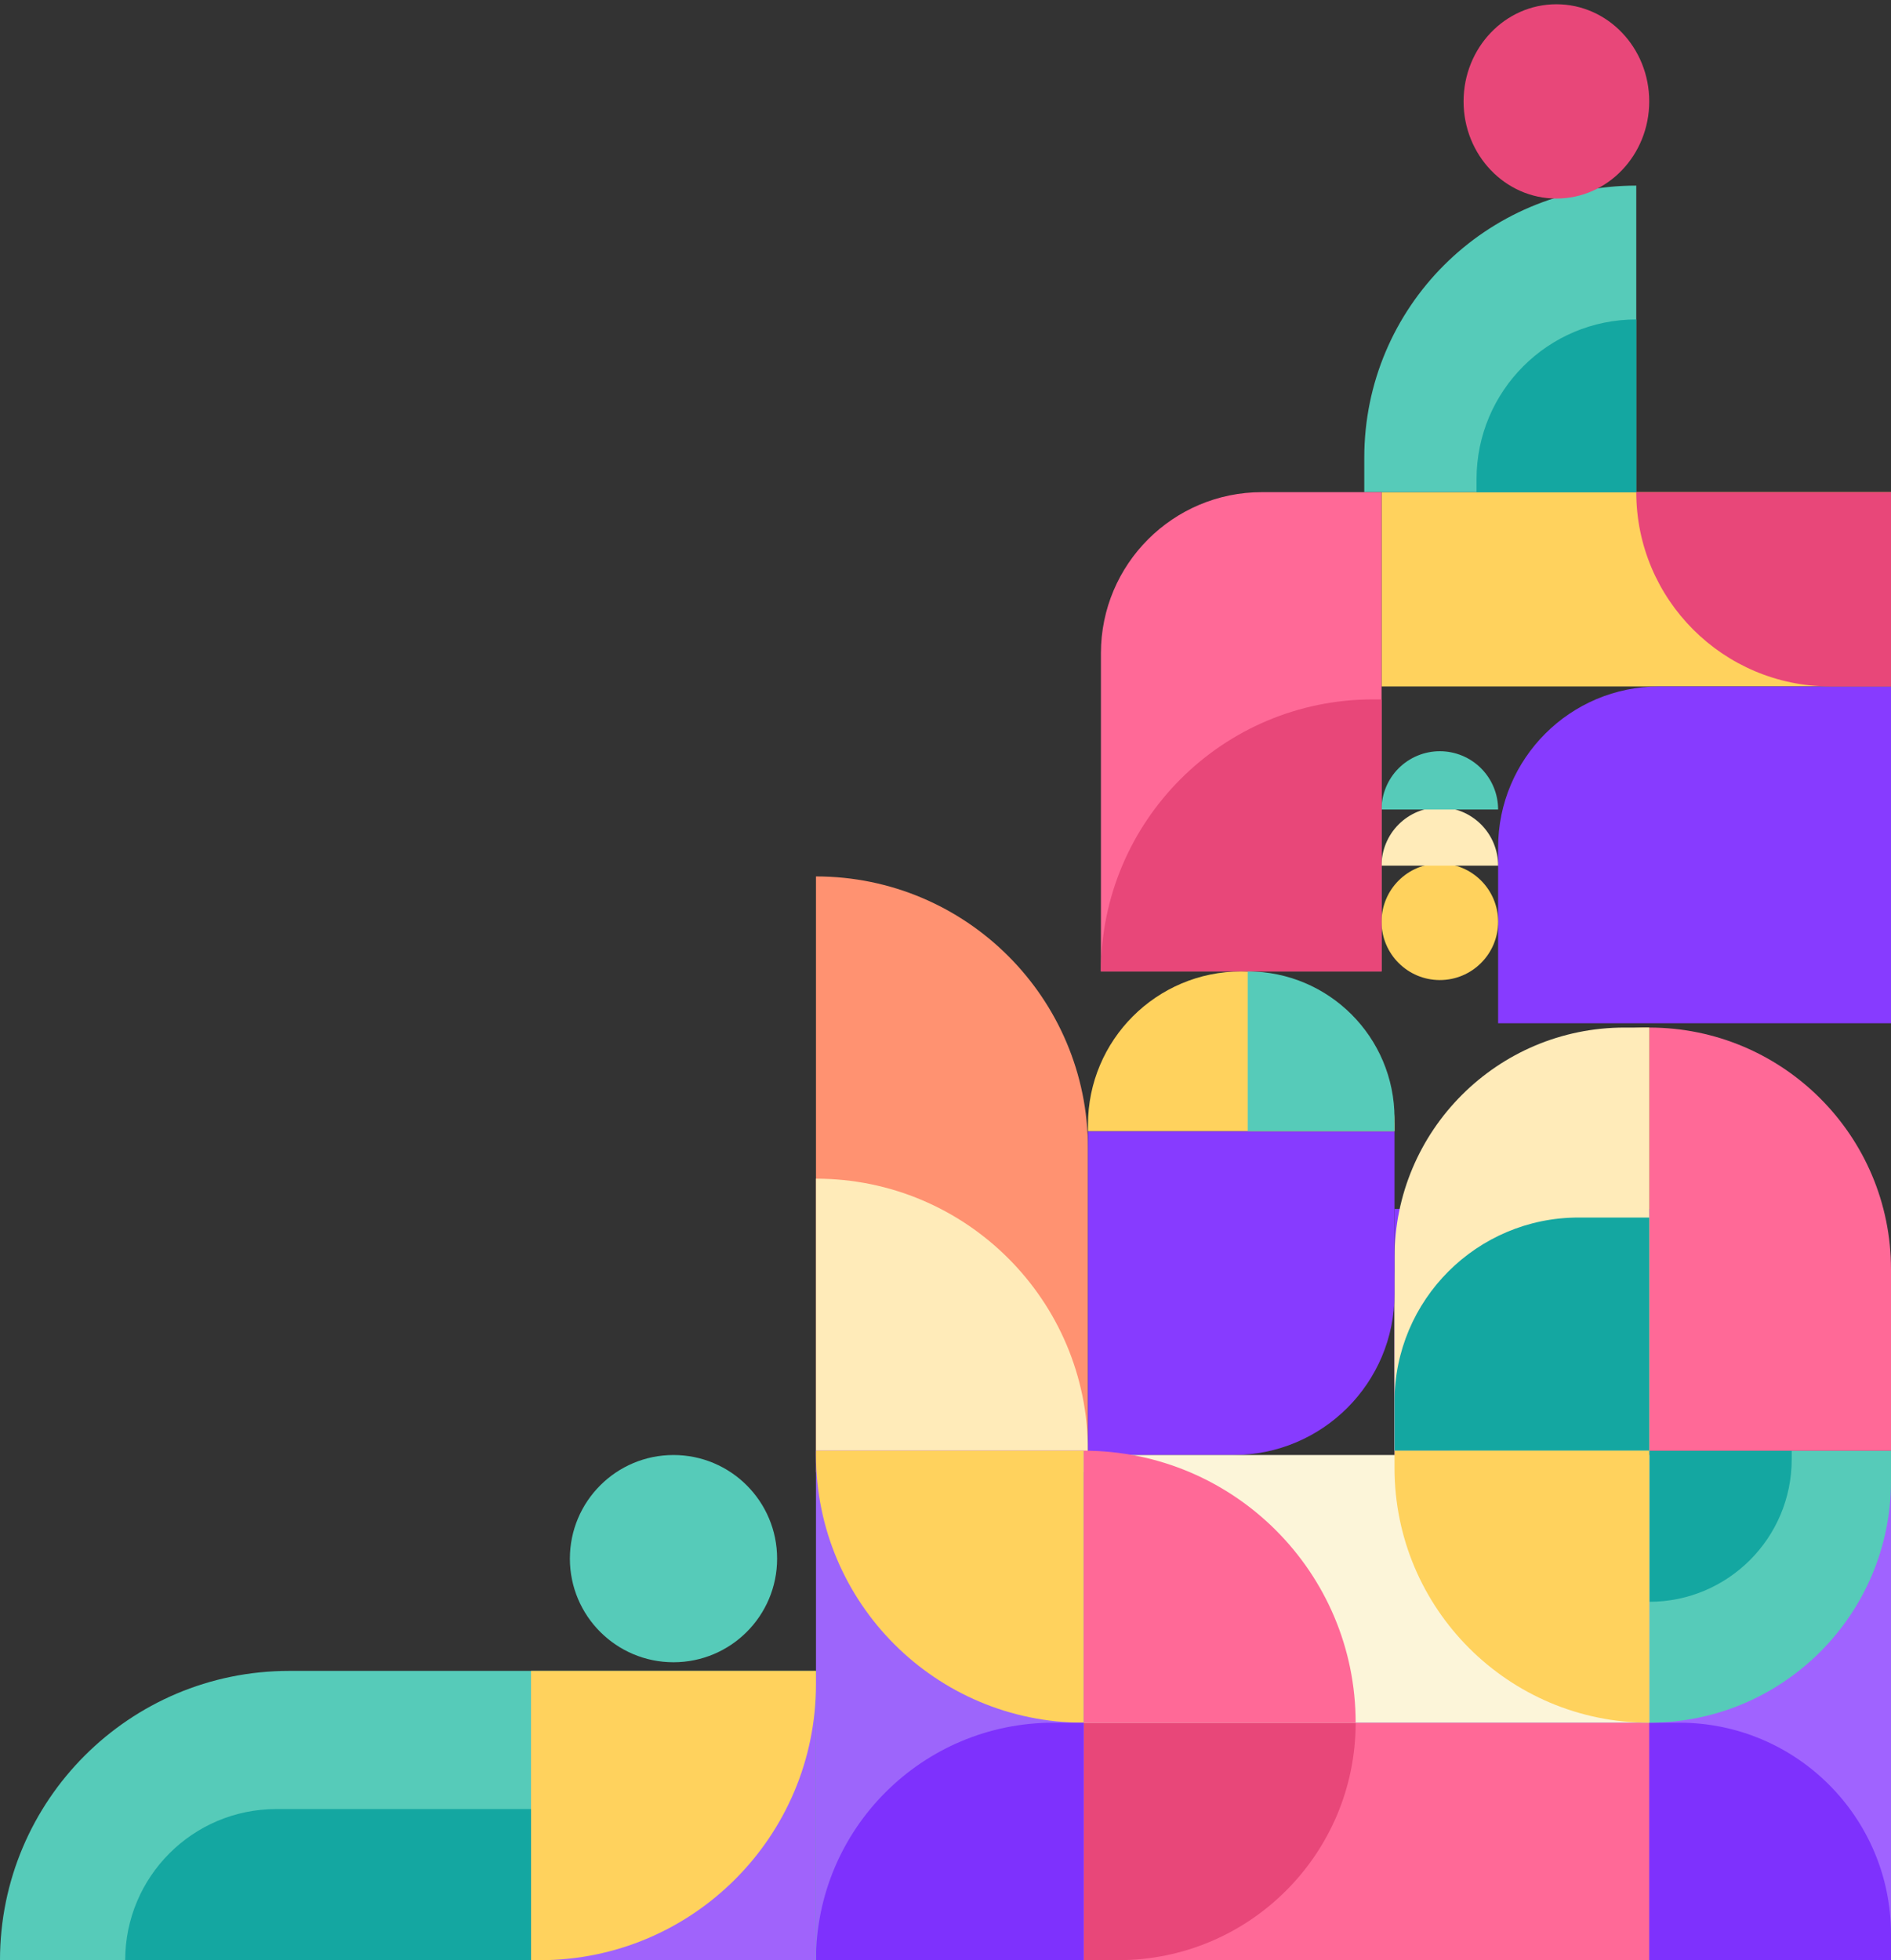 <svg width="411" height="426" viewBox="0 0 411 426" fill="none" xmlns="http://www.w3.org/2000/svg">
<rect x="0" y="0" width="411" height="426" fill="#333333" stroke="none"/>
<path d="M411 426L358.452 426L358.452 315.274L411 315.274L411 426Z" fill="#A063FF"/>
<path d="M411 426L177.349 426L177.349 416.89C177.349 393.418 196.377 374.39 219.849 374.39L365 374.39C390.405 374.39 411 394.985 411 420.39L411 426Z" fill="#7E31FD"/>
<path d="M358.453 426L235.528 426L235.528 374.39L358.453 374.39L358.453 426Z" fill="#FF6997"/>
<path d="M411 149.186L300.274 149.186L300.274 106.96L411 106.96L411 149.186Z" fill="#FFD25D"/>
<path d="M294.645 374.39C294.645 402.894 271.538 426 243.035 426L235.528 426L235.528 374.39L294.645 374.39Z" fill="#E84779"/>
<path d="M296.52 99.452C296.52 66.803 322.987 40.336 355.636 40.336V106.959H296.52V99.452Z" fill="#56CBB9"/>
<path d="M411 321.843C411 350.864 387.473 374.391 358.452 374.391L358.452 315.274L411 315.274L411 321.843Z" fill="#56CBB9"/>
<path d="M320.918 104.144C320.918 84.969 336.462 69.425 355.637 69.425V106.959H320.918V104.144Z" fill="#14A7A1"/>
<path d="M389.418 317.15C389.418 334.252 375.554 348.116 358.452 348.116L358.452 315.274L389.418 315.274L389.418 317.15Z" fill="#14A7A1"/>
<path d="M411 315.274L358.452 315.274L358.452 223.316C387.473 223.316 411 246.842 411 275.863L411 315.274Z" fill="#FF6997"/>
<path d="M358.453 315.274L303.09 315.274L303.09 278.679C303.09 248.102 327.877 223.316 358.453 223.316L358.453 315.274Z" fill="#FDD261"/>
<path d="M358.453 262.727C358.453 292.266 334.506 316.213 304.967 316.213L303.09 316.213L303.09 262.727L358.453 262.727Z" fill="#873BFF"/>
<path d="M236.465 319.966L177.348 319.966L177.348 190.473C209.998 190.473 236.465 216.94 236.465 249.589L236.465 319.966Z" fill="#FF9271"/>
<path d="M358.453 315.274L303.09 315.274L303.09 273.315C303.09 245.701 325.476 223.316 353.09 223.316L358.453 223.316L358.453 315.274Z" fill="#FFEBB9"/>
<path d="M236.465 315.274L177.348 315.274L177.348 256.158C209.998 256.158 236.465 282.625 236.465 315.274Z" fill="#FFEBB9"/>
<path d="M325.609 184.186C325.609 164.856 341.279 149.186 360.609 149.186H411V222.377H325.609V184.186Z" fill="#873BFF"/>
<path d="M239.281 141.959C239.281 122.629 254.951 106.959 274.281 106.959H300.274V211.117H239.281V141.959Z" fill="#FF6997"/>
<path d="M303.09 281.213C303.09 300.543 287.42 316.213 268.09 316.213L236.467 316.213L236.467 245.836L303.09 245.836L303.09 281.213Z" fill="#873BFF"/>
<path d="M269.778 211.116C288.176 211.116 303.09 226.03 303.09 244.428L303.09 245.835L236.467 245.835L236.467 244.428C236.467 226.03 251.381 211.116 269.778 211.116Z" fill="#FFD25D"/>
<path d="M271.186 211.116C288.806 211.116 303.09 225.4 303.09 243.02L303.09 245.835L271.186 245.835L271.186 211.116Z" fill="#56CBB9"/>
<path d="M303.09 304.603C303.09 282.511 320.998 264.603 343.09 264.603H358.453V315.274H303.09V304.603Z" fill="#14A7A1"/>
<rect x="358.453" y="374.391" width="122.925" height="58.178" transform="rotate(-180 358.453 374.391)" fill="#FCF5D9"/>
<path d="M358.453 374.391C327.877 374.391 303.09 349.604 303.09 319.028L303.09 315.274L358.453 315.274L358.453 374.391Z" fill="#FFD25D"/>
<path d="M411 149.186L397.863 149.186C374.542 149.186 355.637 130.28 355.637 106.96L411 106.96L411 149.186Z" fill="#E84779"/>
<path d="M235.527 315.274C268.176 315.274 294.644 341.742 294.644 374.391L235.527 374.391L235.527 315.274Z" fill="#FF6997"/>
<rect x="235.527" y="426" width="58.178" height="110.726" transform="rotate(-180 235.527 426)" fill="#9D65FB"/>
<path d="M235.527 374.391C203.396 374.391 177.349 348.343 177.349 316.213L177.349 315.274L235.527 315.274L235.527 374.391Z" fill="#FFD25D"/>
<path d="M235.527 426L177.349 426C177.349 397.497 200.456 374.39 228.959 374.39L235.527 374.39L235.527 426Z" fill="#7E31FD"/>
<path d="M177.348 363.13L177.348 426L-0.002 426C-0.002 391.278 28.146 363.13 62.868 363.13L177.348 363.13Z" fill="#56CBB9"/>
<rect x="177.348" y="364.068" width="61.931" height="61.931" transform="rotate(90 177.348 364.068)" fill="#A063FB"/>
<path d="M177.348 363.13L177.348 366C177.348 399.137 150.485 426 117.348 426L115.416 426L115.416 363.13L177.348 363.13Z" fill="#FFD25D"/>
<path d="M115.418 393.157L115.418 426L27.212 426C27.212 407.861 41.917 393.157 60.055 393.157L115.418 393.157Z" fill="#14A7A1"/>
<circle cx="146.382" cy="338.733" r="22.52" transform="rotate(-180 146.382 338.733)" fill="#56CBB9"/>
<ellipse cx="312.942" cy="200.325" rx="12.668" ry="12.668" transform="rotate(-180 312.942 200.325)" fill="#FFD25D"/>
<path d="M325.609 188.127C325.609 186.463 325.281 184.816 324.645 183.279C324.008 181.742 323.075 180.346 321.899 179.169C320.722 177.993 319.326 177.06 317.789 176.423C316.252 175.787 314.605 175.459 312.941 175.459C311.278 175.459 309.63 175.787 308.093 176.423C306.557 177.06 305.16 177.993 303.984 179.169C302.807 180.346 301.874 181.742 301.238 183.279C300.601 184.816 300.273 186.463 300.273 188.127L312.941 188.127H325.609Z" fill="#FFEBB9"/>
<path d="M325.609 175.929C325.609 174.265 325.281 172.618 324.645 171.081C324.008 169.544 323.075 168.147 321.899 166.971C320.722 165.795 319.326 164.862 317.789 164.225C316.252 163.588 314.605 163.261 312.941 163.261C311.278 163.261 309.63 163.588 308.093 164.225C306.557 164.862 305.16 165.795 303.984 166.971C302.807 168.147 301.874 169.544 301.238 171.081C300.601 172.618 300.273 174.265 300.273 175.929L312.941 175.929H325.609Z" fill="#56CBB9"/>
<ellipse cx="338.276" cy="22.038" rx="20.175" ry="21.113" fill="#E84779"/>
<path d="M300.273 152L300.273 211.116L239.28 211.116C239.28 178.467 265.748 152 298.397 152L300.273 152Z" fill="#E84779"/>
</svg>
